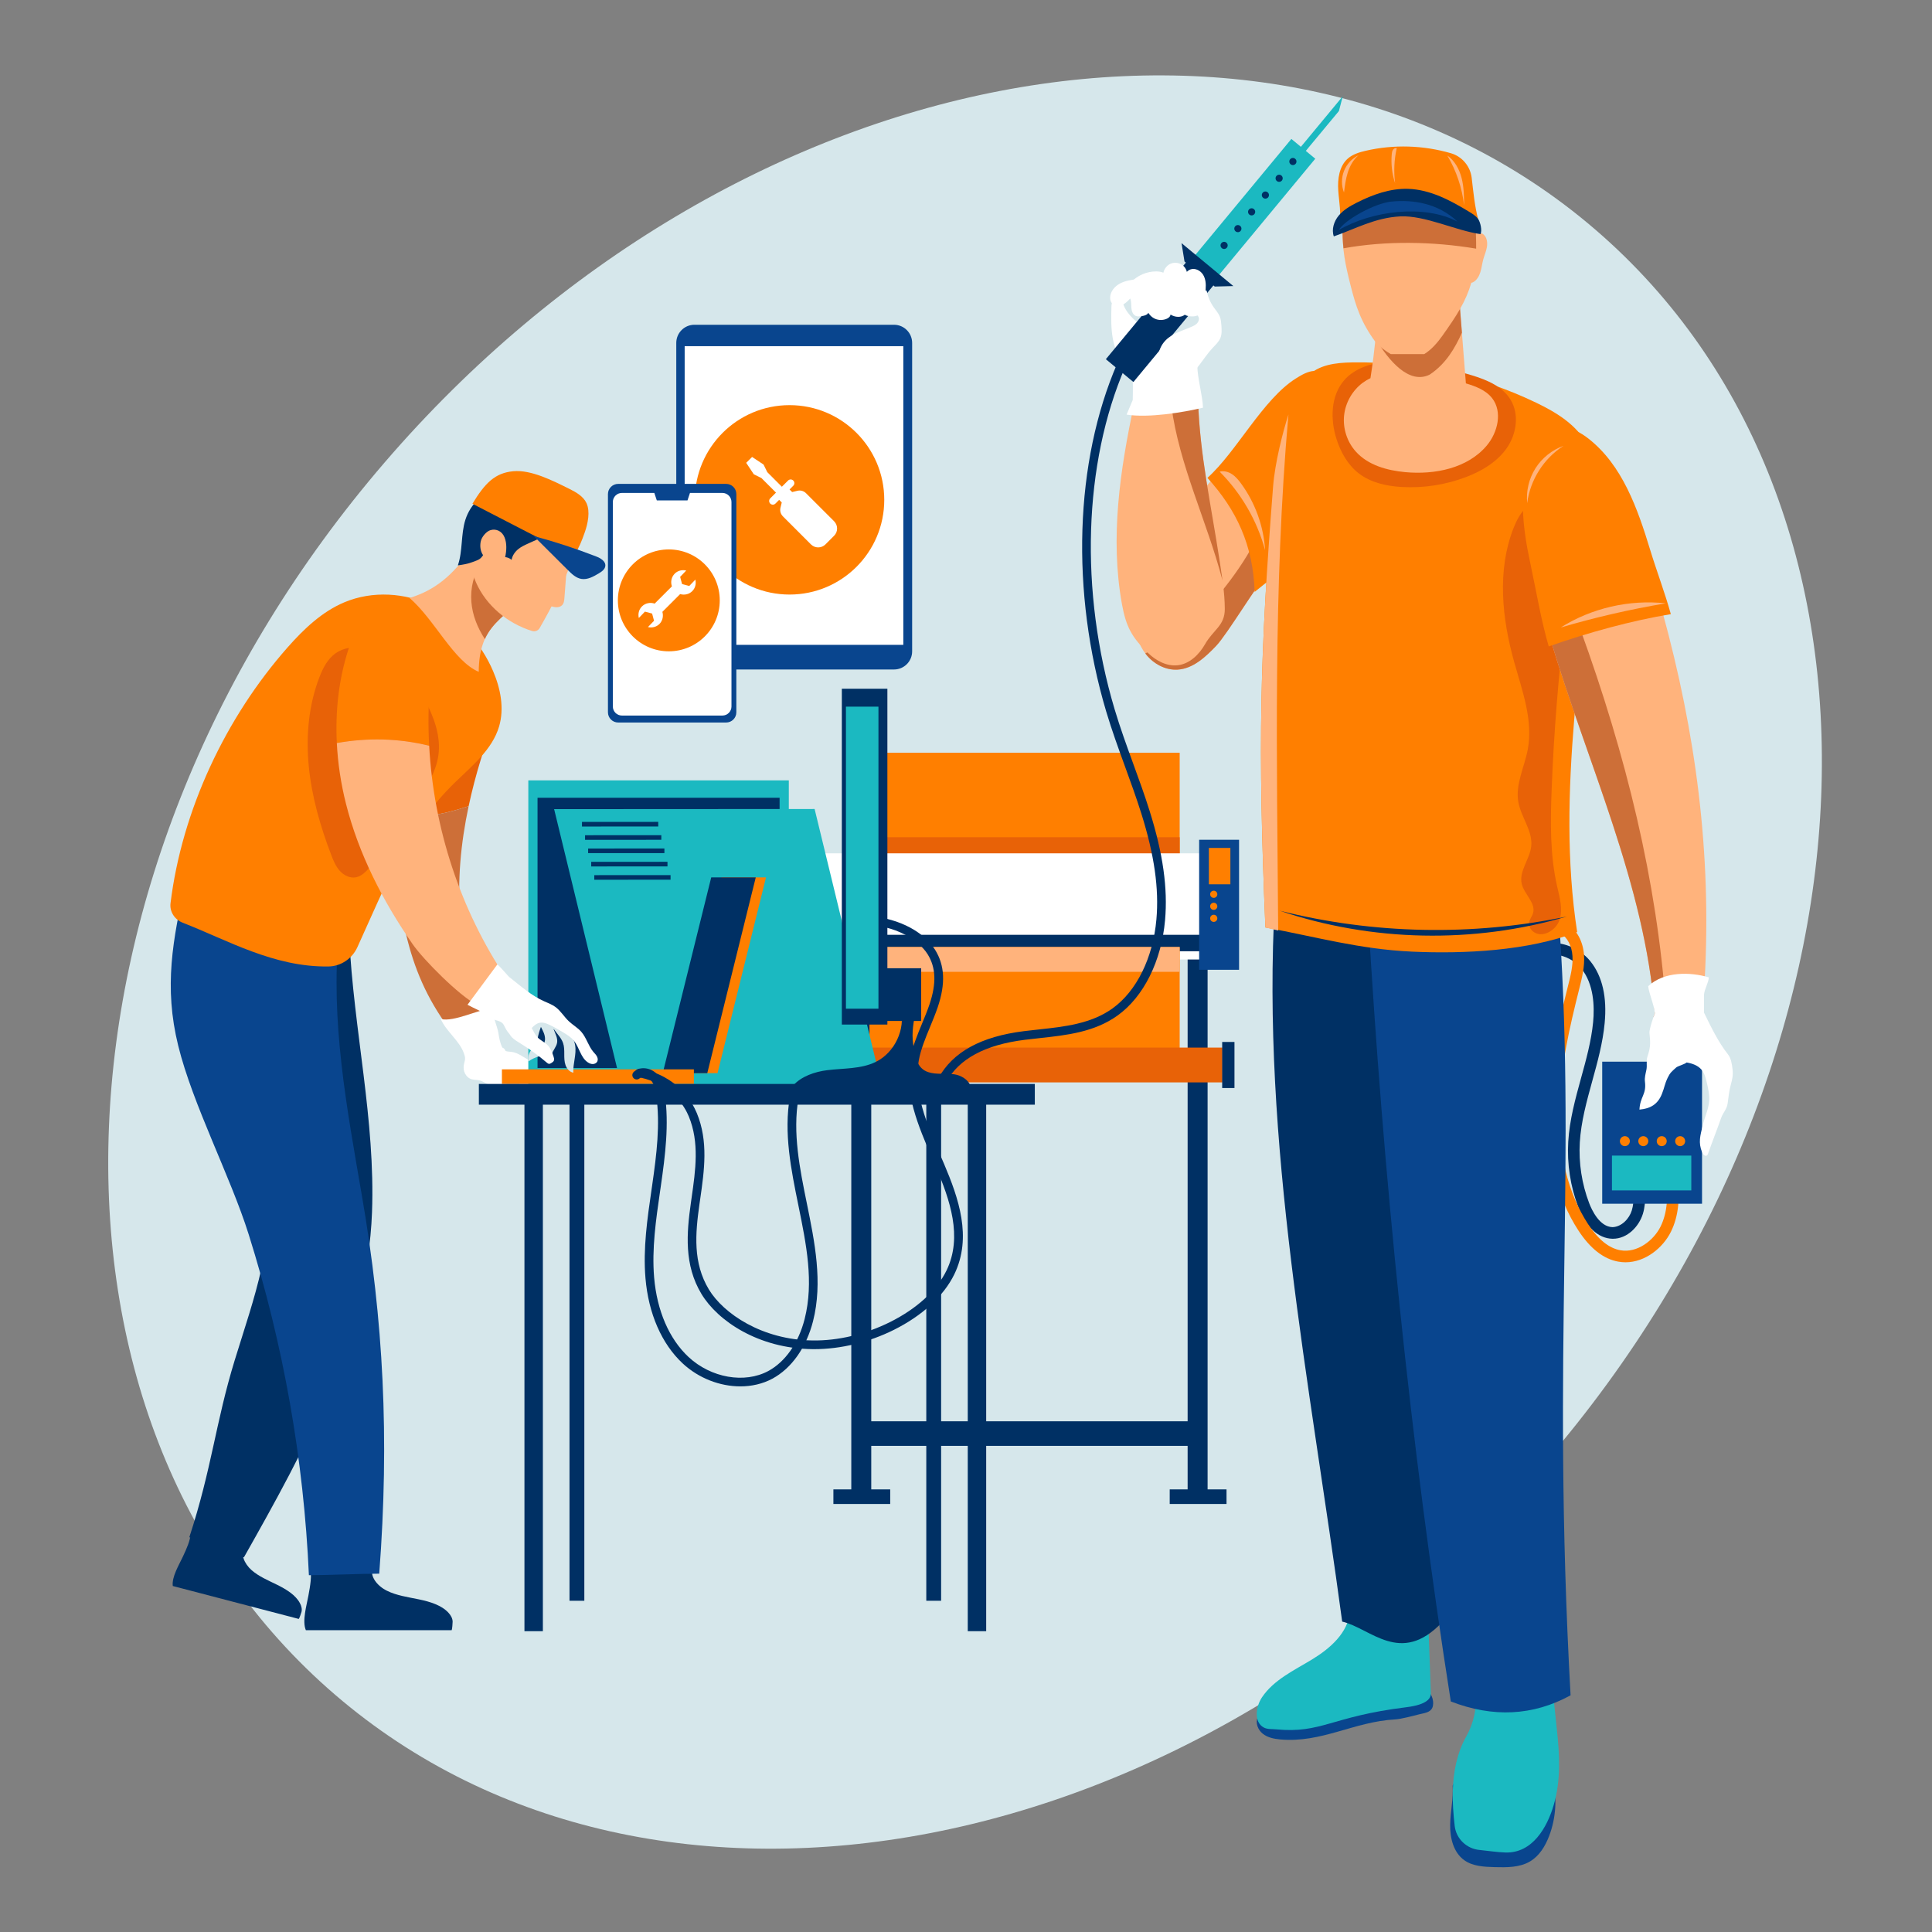 <?xml version="1.0" encoding="UTF-8" standalone="no"?><!DOCTYPE svg PUBLIC "-//W3C//DTD SVG 1.1//EN" "http://www.w3.org/Graphics/SVG/1.1/DTD/svg11.dtd"><svg width="100%" height="100%" viewBox="0 0 123 123" version="1.1" xmlns="http://www.w3.org/2000/svg" xmlns:xlink="http://www.w3.org/1999/xlink" xml:space="preserve" xmlns:serif="http://www.serif.com/" style="fill-rule:evenodd;clip-rule:evenodd;stroke-linejoin:round;stroke-miterlimit:2;"><rect x="0" y="0" width="123" height="123" fill="#808080" stroke="none"/><g><path d="M98.401,93.044c-22.157,25.756 -56.667,32.4 -77.08,14.84c-20.413,-17.561 -18.999,-52.676 3.158,-78.432c22.157,-25.756 56.667,-32.4 77.08,-14.84c20.413,17.561 18.999,52.676 -3.158,78.432" style="fill:#d6e7eb;fill-rule:nonzero;"/><rect x="55.078" y="90.486" width="21.184" height="1.564" style="fill:#003064;"/><rect x="54.197" y="59.476" width="1.271" height="35.736" style="fill:#003064;"/><rect x="53.058" y="94.821" width="3.617" height="0.929" style="fill:#003064;"/><rect x="75.61" y="59.476" width="1.271" height="35.736" style="fill:#003064;"/><rect x="74.469" y="94.821" width="3.617" height="0.929" style="fill:#003064;"/><rect x="55.354" y="47.923" width="19.75" height="8.734" style="fill:#ff7f00;"/><rect x="55.354" y="53.3" width="19.75" height="3.357" style="fill:#e86207;"/><rect x="51.02" y="54.327" width="25.421" height="6.759" style="fill:#fff;"/><rect x="51.02" y="59.514" width="25.421" height="1.048" style="fill:#003064;"/><rect x="55.354" y="60.29" width="19.75" height="6.535" style="fill:#ff7f00;"/><rect x="55.354" y="60.291" width="19.75" height="1.58" style="fill:#ffb37c;"/><rect x="48.902" y="53.463" width="2.542" height="8.278" style="fill:#09458e;"/><rect x="76.343" y="53.463" width="2.542" height="8.278" style="fill:#09458e;"/><rect x="76.963" y="53.984" width="1.369" height="2.314" style="fill:#ff7f00;"/><path d="M77.5,56.934c0,0.126 -0.102,0.228 -0.228,0.228c-0.126,-0 -0.228,-0.102 -0.228,-0.228c0,-0.127 0.102,-0.228 0.228,-0.228c0.126,-0 0.228,0.101 0.228,0.228" style="fill:#ff7f00;fill-rule:nonzero;"/><path d="M77.5,57.7c0,0.126 -0.102,0.228 -0.228,0.228c-0.126,-0 -0.228,-0.102 -0.228,-0.228c0,-0.127 0.102,-0.228 0.228,-0.228c0.126,-0 0.228,0.101 0.228,0.228" style="fill:#ff7f00;fill-rule:nonzero;"/><path d="M77.5,58.465c0,0.127 -0.102,0.228 -0.228,0.228c-0.126,0 -0.228,-0.101 -0.228,-0.228c0,-0.126 0.102,-0.228 0.228,-0.228c0.126,0 0.228,0.102 0.228,0.228" style="fill:#ff7f00;fill-rule:nonzero;"/><rect x="54.296" y="66.694" width="23.531" height="2.216" style="fill:#e86207;"/><rect x="77.81" y="66.336" width="0.782" height="2.933" style="fill:#003064;"/><path d="M11.001,100.973c-0.079,-0.567 0.399,-1.35 0.637,-1.86c0.274,-0.585 0.441,-0.963 0.524,-1.522c0.943,0.216 2.472,0.664 3.415,0.881c-0.297,0.45 -0.026,1.078 0.438,1.488c0.463,0.41 1.079,0.662 1.655,0.948c0.575,0.287 1.155,0.646 1.424,1.155c0.095,0.178 0.146,0.376 0.101,0.556c-0.018,0.069 -0.126,0.394 -0.174,0.45l-8.02,-2.096Z" style="fill:#003064;fill-rule:nonzero;"/><path d="M13.503,56.886c-0.417,-0.063 -0.834,-0.127 -1.251,-0.19c-0.658,3.087 0.267,6.287 1.459,9.208c1.192,2.923 2.673,5.774 3.202,8.886c0.698,4.106 -0.75,7.829 -1.971,11.811c-1.221,3.981 -1.445,6.841 -2.89,11.273c0.998,-0.018 2.482,1.285 3.481,1.266c3.877,-6.864 7.855,-14.071 8.15,-21.95c0.221,-5.889 -1.171,-11.639 -1.452,-17.526c-2.836,-0.657 -6.079,-1.567 -8.728,-2.778" style="fill:#003064;fill-rule:nonzero;"/><path d="M19.471,103.784c-0.246,-0.592 0.051,-1.576 0.163,-2.196c0.131,-0.712 0.206,-1.169 0.137,-1.798c1.083,-0.033 2.867,0.019 3.951,-0.013c-0.196,0.572 0.277,1.176 0.895,1.489c0.618,0.313 1.357,0.412 2.062,0.559c0.705,0.147 1.434,0.372 1.87,0.847c0.154,0.167 0.266,0.365 0.267,0.573c0,0.081 -0.024,0.464 -0.06,0.539l-9.285,-0Z" style="fill:#003064;fill-rule:nonzero;"/><path d="M21.579,59.338c-2.982,-0.772 -6.984,-1.831 -9.742,-3.266c-0.85,3.762 -1.413,6.756 -0.491,10.502c0.924,3.751 3.322,8.316 4.482,12c2.215,7.029 3.509,14.347 3.838,21.71c1.238,-0 3.24,-0.097 4.478,-0.097c0.662,-8.681 0.262,-16.135 -1.098,-24.032c-0.971,-5.639 -2.018,-11.156 -1.467,-16.817" style="fill:#09458e;fill-rule:nonzero;"/><path d="M29.836,51.323c0.426,-2.002 1.046,-3.971 1.772,-5.821c-0.938,-1.183 -2.761,-1.421 -4.12,-0.763c-1.358,0.659 -2.259,2.047 -2.63,3.51c-0.314,1.237 -0.284,2.529 -0.14,3.803c1.674,0.107 3.328,-0.132 5.118,-0.729" style="fill:#e86207;fill-rule:nonzero;"/><path d="M29.836,51.323c-1.79,0.597 -3.444,0.836 -5.118,0.729c0.026,0.231 0.049,0.464 0.082,0.695c0.711,4.977 0.828,8.787 3.847,12.807c0.959,-0.592 1.809,0.005 2.77,-0.586c-2.491,-3.987 -2.589,-8.909 -1.581,-13.645" style="fill:#cd6f38;fill-rule:nonzero;"/><path d="M33.067,69.26c0.031,0.04 0.081,0.065 0.127,0.081c0.248,0.081 0.448,-0.067 0.577,-0.23c0.13,-0.163 0.247,-0.359 0.47,-0.401c0.046,-0.009 0.098,-0.012 0.126,-0.043c0.033,-0.037 0.025,-0.099 0.014,-0.155c-0.059,-0.296 -0.155,-0.594 -0.282,-0.886c-0.47,-0.044 -0.911,-0.513 -1.389,-0.631c-0.126,-0.031 -0.25,-0.036 -0.375,-0.05c-0.298,-0.033 -0.061,-0.119 -0.356,-0.254c-0.152,-0.305 -0.202,-0.622 -0.25,-0.932c-0.051,-0.327 -0.392,-1.235 -0.443,-1.563c-0.787,0.055 -2.391,0.89 -3.226,0.678c0.343,0.791 1.198,1.386 1.473,2.184c0.034,0.098 0.067,0.199 0.074,0.295c0.007,0.121 -0.029,0.228 -0.055,0.338c-0.039,0.162 -0.056,0.339 -0.002,0.521c0.054,0.182 0.193,0.371 0.376,0.46c0.194,0.093 0.392,0.06 0.591,0.108c0.239,0.058 0.462,0.227 0.697,0.325c0.283,0.119 0.584,0.132 0.815,0.034c0.24,-0.101 0.395,-0.309 0.599,-0.458c0.202,-0.15 0.503,-0.237 0.788,-0.082c-0.198,0.085 -0.338,0.258 -0.381,0.473c-0.013,0.059 -0.015,0.129 0.032,0.188" style="fill:#fff;fill-rule:nonzero;"/><path d="M31.773,46.256c0.343,-1.157 0.096,-2.417 -0.379,-3.526c-0.759,-1.774 -2.121,-3.306 -3.854,-4.156c-1.732,-0.849 -3.831,-0.978 -5.61,-0.232c-1.432,0.6 -2.588,1.706 -3.616,2.869c-3.939,4.46 -6.729,10.364 -7.458,16.294c-0.066,0.54 0.266,1.041 0.773,1.238c2.854,1.11 5.807,2.841 9.287,2.787c0.792,-0.012 1.507,-0.503 1.835,-1.223c1.754,-3.845 3.135,-7.497 6.214,-10.492c1.097,-1.067 2.372,-2.093 2.808,-3.559" style="fill:#ff7f00;fill-rule:nonzero;"/><path d="M33.022,38.236c-1.139,1.322 -2.521,1.694 -2.544,4.536c-1.615,-0.69 -2.78,-3.293 -4.405,-4.704c1.56,-0.468 2.774,-1.413 3.948,-3.172c0.802,0.889 2.043,2.621 3.001,3.34" style="fill:#ffb37c;fill-rule:nonzero;"/><path d="M33.022,38.236c-0.72,-0.541 -1.599,-1.652 -2.332,-2.548c-1.111,1.786 -0.765,3.549 0.179,4.999c0.496,-1.092 1.38,-1.554 2.153,-2.451" style="fill:#cd6f38;fill-rule:nonzero;"/><path d="M21.084,54.42c0.138,0.362 0.286,0.729 0.544,1.017c0.258,0.289 0.648,0.488 1.029,0.417c0.367,-0.068 0.644,-0.363 0.886,-0.647c1.119,-1.319 2.071,-2.769 3.021,-4.216c0.589,-0.897 1.193,-1.834 1.345,-2.897c0.171,-1.214 -0.273,-2.432 -0.853,-3.513c-0.836,-1.56 -2.134,-3.06 -3.882,-3.334c-0.615,-0.097 -1.281,-0.022 -1.793,0.332c-0.516,0.356 -0.818,0.945 -1.044,1.531c-0.697,1.803 -0.867,3.782 -0.676,5.706c0.191,1.923 0.734,3.798 1.423,5.604" style="fill:#e86207;fill-rule:nonzero;"/><path d="M27.369,43.636c0.083,-1.044 0.221,-2.111 -0.042,-3.124c-0.263,-1.013 -1.046,-1.978 -2.088,-2.082c-0.758,-0.076 -1.507,0.32 -2.014,0.889c-0.507,0.568 -0.807,1.291 -1.041,2.015c-0.622,1.922 -0.842,3.951 -0.74,5.971c1.924,-0.341 3.898,-0.318 5.879,0.173c-0.069,-1.28 -0.057,-2.564 0.046,-3.842" style="fill:#ff7f00;fill-rule:nonzero;"/><path d="M27.323,47.478c-1.981,-0.491 -3.955,-0.514 -5.879,-0.173c0.065,1.299 0.262,2.593 0.579,3.852c0.81,3.218 2.354,6.217 4.242,8.945c0.696,1.007 2.984,3.301 4.076,3.855c1.093,0.554 1.067,-0.763 1.894,-1.666c-2.931,-4.375 -4.631,-9.557 -4.912,-14.813" style="fill:#ffb37c;fill-rule:nonzero;"/><path d="M36.362,33.167c-0.267,-0.62 -0.805,-1.124 -1.44,-1.441c-0.635,-0.318 -1.361,-0.459 -2.082,-0.481c-0.458,-0.014 -0.935,0.025 -1.331,0.238c-0.356,0.192 -0.719,0.37 -0.928,0.698c-0.908,1.426 -0.946,3.384 -0.269,4.916c0.636,1.436 1.978,2.587 3.568,3.077c0.184,0.057 0.384,-0.026 0.48,-0.193c0.768,-1.342 1.586,-2.901 2.042,-4.325c0.285,-0.891 0.332,-1.625 -0.04,-2.489" style="fill:#ffb37c;fill-rule:nonzero;"/><path d="M30.438,31.813c-0.366,0.328 -0.65,0.776 -0.81,1.279c-0.294,0.928 -0.162,1.984 -0.478,2.903c0.32,-0.047 0.641,-0.095 0.946,-0.216c0.305,-0.121 0.469,-0.135 0.659,-0.435c-0.168,-0.245 -0.21,-0.556 -0.152,-0.862c0.058,-0.305 0.37,-0.662 0.633,-0.734c0.362,-0.1 0.724,0.07 0.883,0.458c0.159,0.388 0.134,0.847 0.041,1.263c0.147,0.012 0.291,0.072 0.41,0.172c0.049,-0.276 0.216,-0.509 0.414,-0.673c0.198,-0.163 0.427,-0.267 0.654,-0.37c0.344,-0.155 0.688,-0.31 1.031,-0.465c-1.217,-0.689 -2.211,-1.852 -3.472,-2.424c-0.137,-0.062 -0.285,-0.118 -0.43,-0.089c-0.123,0.023 -0.231,0.105 -0.329,0.193" style="fill:#003064;fill-rule:nonzero;"/><path d="M36.25,31.125c0.438,0.216 0.892,0.48 1.09,0.909c0.246,0.536 0.084,1.301 -0.11,1.855c-0.213,0.603 -0.341,0.916 -0.689,1.519c-1.995,-1.023 -4.47,-2.315 -6.464,-3.337c0.808,-1.33 1.443,-1.961 2.596,-2.07c1.152,-0.109 2.55,0.617 3.577,1.124" style="fill:#ff7f00;fill-rule:nonzero;"/><rect x="33.635" y="49.682" width="16.584" height="19.424" style="fill:#1bb9c1;"/><rect x="34.222" y="50.79" width="15.411" height="17.208" style="fill:#003064;"/><path d="M56.138,69.101l-16.584,0.008l-4.276,-17.596l16.584,-0.009l4.276,17.597Z" style="fill:#1bb9c1;fill-rule:nonzero;"/><path d="M37.051,52.327l4.856,-0.003l-0,0.293l-4.856,0.003l-0,-0.293Z" style="fill:#003064;"/><path d="M37.247,53.174l4.856,-0.003l-0,0.294l-4.856,0.003l-0,-0.294Z" style="fill:#003064;"/><path d="M37.443,54.021l4.856,-0.003l-0,0.294l-4.856,0.003l-0,-0.294Z" style="fill:#003064;"/><path d="M37.639,54.869l4.856,-0.003l-0,0.293l-4.856,0.003l-0,-0.293Z" style="fill:#003064;"/><path d="M37.835,55.716l4.856,-0.003l-0,0.293l-4.856,0.003l-0,-0.293Z" style="fill:#003064;"/><path d="M45.68,68.324l-2.836,0l3.088,-12.466l2.835,0l-3.087,12.466Z" style="fill:#ff7f00;fill-rule:nonzero;"/><path d="M45.028,68.324l-2.836,0l3.088,-12.466l2.835,0l-3.087,12.466Z" style="fill:#003064;fill-rule:nonzero;"/><rect x="31.954" y="68.08" width="12.222" height="0.929" style="fill:#ff7f00;"/><rect x="30.487" y="69.009" width="35.394" height="1.32" style="fill:#003064;"/><rect x="33.389" y="70.019" width="1.173" height="33.83" style="fill:#003064;"/><rect x="61.612" y="70.019" width="1.173" height="33.83" style="fill:#003064;"/><rect x="36.257" y="70.019" width="0.944" height="31.893" style="fill:#003064;"/><rect x="58.972" y="70.019" width="0.944" height="31.893" style="fill:#003064;"/><path d="M51.837,85.894c-0.04,-0 -0.08,-0 -0.121,-0.001c-3.437,-0.043 -6.023,-1.797 -7.059,-3.516c-1.115,-1.849 -0.944,-3.877 -0.672,-5.797l0.049,-0.347c0.247,-1.722 0.502,-3.502 -0.181,-5.154c-0.255,-0.615 -1.073,-2.088 -3.183,-2.493c-0.149,-0.028 -0.248,-0.173 -0.219,-0.323c0.028,-0.15 0.174,-0.25 0.324,-0.22c2.374,0.455 3.3,2.127 3.589,2.824c0.741,1.793 0.475,3.649 0.218,5.445l-0.05,0.345c-0.268,1.897 -0.423,3.739 0.598,5.435c0.927,1.536 3.386,3.208 6.593,3.248c1.63,0.028 3.386,-0.395 4.94,-1.17c1.704,-0.85 2.981,-2.018 3.598,-3.287c1.044,-2.153 0.203,-4.516 -0.666,-6.563l-0.249,-0.58c-0.886,-2.059 -1.804,-4.189 -1.393,-6.356c0.145,-0.759 0.451,-1.498 0.747,-2.214c0.168,-0.407 0.337,-0.814 0.476,-1.225c0.45,-1.334 0.411,-2.35 -0.122,-3.199c-0.566,-0.899 -2.062,-1.86 -4.017,-1.86c-0.013,-0 -0.025,0.001 -0.04,-0c-0.152,-0 -0.275,-0.123 -0.277,-0.275c-0.001,-0.166 0.149,-0.278 0.314,-0.279c1.859,0 3.701,0.868 4.488,2.12c0.629,1 0.686,2.166 0.179,3.67c-0.144,0.422 -0.317,0.841 -0.49,1.26c-0.285,0.69 -0.58,1.403 -0.713,2.106c-0.38,2 0.502,4.05 1.357,6.034l0.25,0.582c0.916,2.158 1.799,4.658 0.653,7.021c-0.669,1.378 -2.035,2.635 -3.849,3.54c-1.592,0.794 -3.388,1.229 -5.072,1.229" style="fill:#003064;fill-rule:nonzero;"/><path d="M47.134,88.263c-1.293,-0 -2.65,-0.511 -3.675,-1.465c-1.334,-1.244 -2.174,-3.168 -2.365,-5.42c-0.159,-1.883 0.115,-3.777 0.382,-5.611l0.039,-0.27c0.296,-2.05 0.521,-3.897 0.268,-5.742c-0.05,-0.368 -0.128,-0.744 -0.352,-0.989c-0.11,-0.119 -0.284,-0.199 -0.444,-0.205c-0.073,0 -0.181,0.011 -0.261,0.087c-0.111,0.105 -0.286,0.101 -0.391,-0.01c-0.105,-0.11 -0.102,-0.285 0.009,-0.391c0.171,-0.164 0.411,-0.252 0.662,-0.239c0.31,0.01 0.622,0.154 0.832,0.384c0.328,0.358 0.431,0.83 0.494,1.289c0.262,1.916 0.033,3.804 -0.27,5.896l-0.039,0.271c-0.262,1.801 -0.532,3.664 -0.378,5.483c0.18,2.115 0.957,3.912 2.191,5.062c1.43,1.331 3.564,1.706 5.075,0.893c1.086,-0.585 1.93,-1.793 2.316,-3.313c0.596,-2.352 0.112,-4.728 -0.4,-7.242c-0.463,-2.267 -0.941,-4.613 -0.536,-6.914c0.027,-0.15 0.172,-0.249 0.32,-0.225c0.151,0.027 0.252,0.171 0.225,0.32c-0.386,2.199 0.081,4.491 0.533,6.709c0.502,2.464 1.022,5.014 0.394,7.487c-0.424,1.671 -1.368,3.007 -2.59,3.665c-0.614,0.33 -1.317,0.49 -2.039,0.49" style="fill:#003064;fill-rule:nonzero;"/><path d="M56.916,42.623l-12.706,-0c-0.638,-0 -1.155,-0.517 -1.155,-1.155l0,-19.636c0,-0.638 0.517,-1.156 1.155,-1.156l12.706,0c0.638,0 1.155,0.518 1.155,1.156l0,19.636c0,0.638 -0.517,1.155 -1.155,1.155" style="fill:#09458e;fill-rule:nonzero;"/><rect x="43.589" y="22.039" width="13.92" height="19.015" style="fill:#fff;"/><path d="M56.296,31.822c0,3.33 -2.699,6.03 -6.029,6.03c-3.33,-0 -6.029,-2.7 -6.029,-6.03c-0,-3.329 2.699,-6.029 6.029,-6.029c3.33,0 6.029,2.7 6.029,6.029" style="fill:#ff7f00;fill-rule:nonzero;"/><path d="M50.764,31.246l-0.331,0.081l-0.166,-0.165l0.236,-0.237c0.092,-0.092 0.092,-0.24 0,-0.331c-0.091,-0.092 -0.24,-0.092 -0.331,-0l-0.395,0.394l-0.927,-0.927l-0.239,-0.485l-0.73,-0.485l-0.375,0.375l0.485,0.73l0.485,0.24l0.927,0.926l-0.367,0.367c-0.091,0.092 -0.091,0.24 0,0.331c0.092,0.093 0.24,0.093 0.332,0l0.236,-0.236l0.166,0.166l-0.081,0.332c-0.049,0.198 0.009,0.407 0.154,0.551l1.787,1.787c0.254,0.254 0.666,0.254 0.921,0l0.552,-0.552c0.254,-0.254 0.254,-0.666 0,-0.921l-1.788,-1.787c-0.143,-0.145 -0.353,-0.203 -0.551,-0.154" style="fill:#fff;fill-rule:nonzero;"/><path d="M46.228,45.999l-6.871,0c-0.36,0 -0.652,-0.291 -0.652,-0.651l0,-13.891c0,-0.36 0.292,-0.651 0.652,-0.651l6.871,-0c0.36,-0 0.651,0.291 0.651,0.651l0,13.891c0,0.36 -0.291,0.651 -0.651,0.651" style="fill:#09458e;fill-rule:nonzero;"/><path d="M45.991,31.383l-2.064,0l-0.158,0.474l-1.954,-0l-0.158,-0.474l-2.064,0c-0.318,0 -0.577,0.258 -0.577,0.578l-0,13.017c-0,0.319 0.259,0.577 0.577,0.577l6.398,0c0.319,0 0.578,-0.258 0.578,-0.577l-0,-13.017c-0,-0.32 -0.259,-0.578 -0.578,-0.578" style="fill:#fff;fill-rule:nonzero;"/><path d="M45.823,38.222c-0,1.792 -1.452,3.244 -3.244,3.244c-1.791,-0 -3.243,-1.452 -3.243,-3.244c-0,-1.791 1.452,-3.243 3.243,-3.243c1.792,0 3.244,1.452 3.244,3.243" style="fill:#ff7f00;fill-rule:nonzero;"/><path d="M42.17,38.953l1.131,-1.13c0.266,0.076 0.562,0.021 0.772,-0.189c0.199,-0.199 0.256,-0.477 0.197,-0.733l-0.389,0.405l-0.458,-0.123l-0.122,-0.458l0.388,-0.403c-0.256,-0.058 -0.532,-0.001 -0.731,0.197c-0.22,0.22 -0.275,0.537 -0.181,0.812l-1.099,1.098c-0.276,-0.094 -0.591,-0.038 -0.811,0.182c-0.199,0.199 -0.256,0.476 -0.197,0.733l0.389,-0.405l0.457,0.123l0.123,0.458l-0.388,0.403c0.255,0.058 0.531,0.001 0.731,-0.197c0.209,-0.21 0.264,-0.506 0.188,-0.773" style="fill:#fff;fill-rule:nonzero;"/><path d="M38.537,36.034c0.032,-0.305 -0.306,-0.501 -0.592,-0.611c-1.299,-0.503 -2.624,-0.936 -3.969,-1.298c0.727,0.725 1.456,1.45 2.184,2.175c0.243,0.243 0.51,0.498 0.849,0.556c0.39,0.066 0.769,-0.146 1.109,-0.349c0.187,-0.112 0.396,-0.256 0.419,-0.473" style="fill:#09458e;fill-rule:nonzero;"/><path d="M36.066,36.347c-0.043,0.57 -0.087,1.14 -0.131,1.71c-0.012,0.17 -0.032,0.355 -0.152,0.476c-0.092,0.092 -0.228,0.129 -0.358,0.127c-0.13,-0.002 -0.257,-0.04 -0.382,-0.077c-0.114,-0.034 -0.246,-0.083 -0.281,-0.197c-0.029,-0.095 0.022,-0.196 0.072,-0.282c0.313,-0.542 0.627,-1.085 0.94,-1.627l0.292,-0.13Z" style="fill:#ffb37c;fill-rule:nonzero;"/><path d="M33.024,65.732c0.098,-0.003 0.197,0.022 0.293,0.004c0.198,-0.039 0.317,-0.244 0.374,-0.437c0.05,-0.171 0.078,-0.355 0.17,-0.504c-0.027,-0.038 -0.053,-0.077 -0.076,-0.118c-0.131,-0.241 -0.156,-0.566 0.022,-0.775c0.604,0.295 1.313,0.407 1.806,0.863c0.241,0.222 0.41,0.51 0.574,0.793c0.183,0.313 0.369,0.634 0.429,0.991c0.097,0.577 -0.145,1.16 -0.116,1.744c-0.235,-0.046 -0.414,-0.253 -0.495,-0.478c-0.08,-0.226 -0.081,-0.472 -0.081,-0.712c0.001,-0.239 -0,-0.485 -0.081,-0.711c-0.116,-0.326 -0.388,-0.58 -0.578,-0.867c-0.007,-0.002 -0.013,-0.003 -0.02,-0.005c0.105,0.292 0.275,0.572 0.221,0.872c-0.051,0.273 -0.281,0.486 -0.335,0.759c-0.526,-0.029 -1.061,0.123 -1.492,0.425c-0.05,-0.27 0.032,-0.559 0.213,-0.764c0.182,-0.204 0.46,-0.319 0.733,-0.302c0.161,-0.206 0.131,-0.505 0.036,-0.749c-0.052,-0.131 -0.12,-0.256 -0.182,-0.382c-0.09,0.23 -0.16,0.467 -0.205,0.709c-0.248,-0.028 -0.446,0.222 -0.693,0.255c-0.062,0.008 -0.124,0.002 -0.186,-0.004c-0.28,-0.026 -0.559,-0.052 -0.839,-0.079c-0.003,-0.271 0.238,-0.521 0.508,-0.528" style="fill:#d6e7eb;fill-rule:nonzero;"/><path d="M37.992,67.235c-0.059,-0.1 -0.144,-0.181 -0.219,-0.27c-0.318,-0.379 -0.437,-0.897 -0.761,-1.271c-0.229,-0.264 -0.544,-0.437 -0.798,-0.677c-0.298,-0.281 -0.51,-0.651 -0.837,-0.897c-0.214,-0.159 -0.466,-0.258 -0.711,-0.364c-0.819,-0.355 -1.512,-0.978 -2.215,-1.53c-0.015,0.027 -0.635,-0.729 -0.789,-0.823l-1.898,2.565c0.191,0.113 1.323,0.637 1.309,0.662c0.211,0.422 0.799,0.219 1.01,0.642c0.099,0.198 0.201,0.4 0.355,0.56l0,0.001c0.042,0.075 0.095,0.145 0.154,0.207c0.151,0.155 0.34,0.265 0.524,0.378c0.596,0.367 1.165,0.779 1.696,1.234c0.04,0.034 0.084,0.071 0.136,0.076c0.056,0.006 0.107,-0.023 0.154,-0.053c0.067,-0.04 0.137,-0.088 0.164,-0.161c0.03,-0.079 0.002,-0.166 -0.024,-0.246c-0.086,-0.255 -0.176,-0.519 -0.362,-0.714c-0.191,-0.203 -0.467,-0.311 -0.659,-0.513c-0.161,-0.168 -0.253,-0.387 -0.368,-0.591c0.147,-0.161 0.314,-0.302 0.523,-0.339c0.216,-0.036 0.432,0.049 0.628,0.144c0.269,0.129 0.527,0.28 0.784,0.431c0.272,0.16 0.55,0.326 0.749,0.571c0.348,0.428 0.428,1.072 0.888,1.378c0.097,0.065 0.21,0.112 0.326,0.107c0.117,-0.005 0.235,-0.069 0.282,-0.175c0.047,-0.106 0.018,-0.233 -0.041,-0.332" style="fill:#fff;fill-rule:nonzero;"/><rect x="56.043" y="61.643" width="2.604" height="3.357" style="fill:#003064;"/><rect x="53.595" y="43.848" width="2.9" height="21.38" style="fill:#003064;"/><rect x="53.856" y="44.989" width="2.07" height="19.229" style="fill:#1bb9c1;"/><path d="M61.776,69.106c-0.141,-0.369 -0.586,-0.645 -1.008,-0.708c-0.555,-0.084 -1.14,0.034 -1.674,-0.142c-0.732,-0.24 -0.83,-0.995 -0.953,-1.755c-0.122,-0.76 0.035,-1.534 0.19,-2.288c-0.206,0.002 -0.78,0.003 -0.987,0.004c0.318,1.312 -0.382,2.801 -1.596,3.392c-0.939,0.458 -2.037,0.394 -3.075,0.523c-0.801,0.099 -1.66,0.394 -2.173,0.974l11.276,0Z" style="fill:#003064;fill-rule:nonzero;"/><path d="M102.686,78.865c-0.014,-0 -0.028,-0.001 -0.042,-0.001c-0.895,-0.022 -1.682,-0.753 -2.16,-2.005c-0.504,-1.319 -0.726,-2.761 -0.642,-4.171c0.082,-1.393 0.456,-2.747 0.816,-4.056c0.321,-1.161 0.653,-2.363 0.768,-3.562c0.095,-1.005 0.045,-2.409 -0.741,-3.397c-0.382,-0.482 -1.006,-0.824 -1.625,-0.893c-0.343,-0.039 -0.837,-0.012 -1.258,0.326l-0.462,-0.576c0.482,-0.387 1.123,-0.559 1.801,-0.484c0.821,0.092 1.613,0.529 2.122,1.168c0.753,0.947 1.055,2.268 0.897,3.926c-0.12,1.263 -0.461,2.496 -0.79,3.687c-0.351,1.273 -0.714,2.589 -0.792,3.904c-0.077,1.307 0.129,2.643 0.595,3.865c0.174,0.453 0.665,1.51 1.489,1.53c0.577,-0.019 1.063,-0.536 1.225,-1.062c0.193,-0.627 0.1,-1.317 -0.021,-2.028l0.727,-0.123c0.131,0.77 0.24,1.587 0,2.367c-0.245,0.794 -0.975,1.585 -1.907,1.585" style="fill:#003064;fill-rule:nonzero;"/><path d="M103.486,80.363c-0.149,0 -0.299,-0.013 -0.451,-0.04c-0.939,-0.163 -1.797,-0.834 -2.55,-1.989c-1.345,-2.063 -2.022,-4.739 -1.957,-7.741c0.058,-2.676 0.675,-5.341 1.303,-7.843c0.16,-0.632 0.321,-1.275 0.279,-1.89c-0.043,-0.641 -0.322,-1.176 -0.747,-1.433c-0.41,-0.249 -1.011,-0.245 -1.529,0.008c-0.457,0.223 -0.871,0.618 -1.266,1.207l-0.612,-0.411c0.469,-0.7 0.977,-1.178 1.553,-1.46c0.749,-0.366 1.605,-0.357 2.236,0.025c0.631,0.381 1.042,1.135 1.101,2.015c0.05,0.731 -0.126,1.432 -0.296,2.109c-0.621,2.47 -1.229,5.089 -1.284,7.689c-0.062,2.852 0.574,5.384 1.837,7.321c0.638,0.978 1.33,1.539 2.06,1.667c1.074,0.191 2.117,-0.63 2.55,-1.497c0.434,-0.872 0.53,-1.964 0.295,-3.34l0.727,-0.124c0.263,1.536 0.144,2.777 -0.362,3.793c-0.506,1.015 -1.623,1.934 -2.887,1.934" style="fill:#ff7f00;fill-rule:nonzero;"/><rect x="102.004" y="67.591" width="6.355" height="9.044" style="fill:#09458e;"/><rect x="102.624" y="73.571" width="5.052" height="2.216" style="fill:#1bb9c1;"/><path d="M103.764,72.651c0,0.175 -0.142,0.318 -0.318,0.318c-0.175,-0 -0.317,-0.143 -0.317,-0.318c0,-0.176 0.142,-0.318 0.317,-0.318c0.176,-0 0.318,0.142 0.318,0.318" style="fill:#ff7f00;fill-rule:nonzero;"/><path d="M104.938,72.651c-0,0.175 -0.143,0.318 -0.318,0.318c-0.175,-0 -0.318,-0.143 -0.318,-0.318c0,-0.176 0.143,-0.318 0.318,-0.318c0.175,-0 0.318,0.142 0.318,0.318" style="fill:#ff7f00;fill-rule:nonzero;"/><path d="M106.111,72.651c-0,0.175 -0.142,0.318 -0.318,0.318c-0.176,-0 -0.317,-0.143 -0.317,-0.318c-0,-0.176 0.141,-0.318 0.317,-0.318c0.176,-0 0.318,0.142 0.318,0.318" style="fill:#ff7f00;fill-rule:nonzero;"/><path d="M107.284,72.651c0,0.175 -0.142,0.318 -0.318,0.318c-0.175,-0 -0.317,-0.143 -0.317,-0.318c-0,-0.176 0.142,-0.318 0.317,-0.318c0.176,-0 0.318,0.142 0.318,0.318" style="fill:#ff7f00;fill-rule:nonzero;"/><path d="M75.838,32.041c-3.026,3.278 -3.804,4.986 -3.637,7.466c0.051,0.772 0.279,1.549 0.76,2.154c0.482,0.606 1.239,1.017 2.01,0.971c0.984,-0.06 1.774,-0.8 2.454,-1.512c0.726,-0.762 2.66,-4.018 3.392,-4.774c-0.572,-2.5 -1.727,-4.138 -3.123,-6.405c-0.382,0.415 -1.257,1.452 -1.856,2.1" style="fill:#ffb37c;fill-rule:nonzero;"/><path d="M75.379,40.274c-0.766,0.51 -1.598,0.95 -2.462,1.319c0.016,0.022 0.027,0.047 0.044,0.068c0.481,0.605 1.238,1.017 2.01,0.971c0.984,-0.06 1.774,-0.8 2.454,-1.512c0.726,-0.762 2.66,-4.018 3.392,-4.774c-0.186,-0.814 -0.439,-1.532 -0.737,-2.215c-1.151,2.29 -2.776,4.218 -4.701,6.143" style="fill:#cd6f38;fill-rule:nonzero;"/><path d="M85.572,25.158c-0.349,-0.793 -1.022,-1.589 -1.886,-1.545c-0.427,0.022 -0.812,0.249 -1.173,0.475c-2.11,1.316 -3.788,4.679 -5.643,6.335c1.858,2.053 2.908,4.278 3.007,7.26c0.475,-0.404 2.531,-1.973 3.03,-2.347c1.624,-1.215 1.897,-2.003 2.983,-3.715c1.072,-1.692 0.489,-4.63 -0.318,-6.463" style="fill:#ff7f00;fill-rule:nonzero;"/><path d="M79.019,30.793c-0.164,-0.225 -0.344,-0.445 -0.577,-0.6c-0.231,-0.155 -0.525,-0.237 -0.794,-0.165c1.376,1.378 2.384,3.12 2.894,4.999c-0.092,-1.518 -0.627,-3.005 -1.523,-4.234" style="fill:#ffb37c;fill-rule:nonzero;"/><path d="M81.497,110.74c2.658,0.24 4.678,-1.131 7.342,-1.276c0.341,-0.018 1.167,-0.232 1.497,-0.318c0.331,-0.085 0.704,-0.107 0.849,-0.415c0.146,-0.309 0.003,-0.908 -0.304,-1.059c-3.561,0.803 -7.155,1.61 -10.805,1.654c-0.169,0.356 0.007,0.803 0.315,1.049c0.308,0.246 0.714,0.329 1.106,0.365" style="fill:#09458e;fill-rule:nonzero;"/><path d="M80.465,109.985c0.233,0.12 0.508,0.087 0.768,0.112c2.93,0.279 3.482,-0.815 8.299,-1.407c1.393,-0.171 1.567,-0.613 1.56,-0.877c-0.051,-1.798 -0.116,-2.982 -0.164,-4.892c-1.665,0.169 -3.358,0.064 -4.989,-0.309c-0.112,1.338 -1.262,2.34 -2.41,3.037c-1.148,0.698 -2.436,1.294 -3.185,2.41c-0.405,0.604 -0.525,1.591 0.121,1.926" style="fill:#1bb9c1;fill-rule:nonzero;"/><path d="M85.449,103.238c1.809,0.417 3.716,2.837 6.356,0.05c-1.822,-26.933 0.833,-30.473 1.657,-45.659c-4.099,-0.09 -8.198,-0.18 -12.297,-0.27c-0.875,15.393 2.232,30.628 4.284,45.879" style="fill:#003064;fill-rule:nonzero;"/><path d="M92.483,113.68c0.05,0.835 -0.147,1.666 -0.159,2.502c-0.012,0.837 0.212,1.753 0.891,2.242c0.549,0.396 1.272,0.428 1.949,0.446c0.77,0.02 1.586,0.028 2.247,-0.365c0.59,-0.349 0.967,-0.971 1.212,-1.611c0.451,-1.178 0.524,-2.496 0.205,-3.716c-2.006,-0.082 -4.012,-0.164 -6.018,-0.247l-0.327,0.749Z" style="fill:#09458e;fill-rule:nonzero;"/><path d="M98.851,107.683c-0.001,0 -4.902,0.026 -4.902,0.026c0.096,0.977 -0.117,1.982 -0.599,2.837c-0.595,1.057 -0.831,2.286 -0.86,3.498c-0.017,0.736 0.038,1.469 0.122,2.201c0.095,0.828 0.773,1.468 1.604,1.534c0.539,0.053 1.089,0.143 1.63,0.16c1.719,0.049 2.652,-1.596 3.071,-3.024c0.468,-1.594 0.374,-3.243 0.193,-4.873c-0.023,-0.206 -0.239,-2.359 -0.259,-2.359" style="fill:#1bb9c1;fill-rule:nonzero;"/><path d="M99.99,107.932c-1.238,-22.325 0.45,-33.941 -0.818,-50.522c-4.027,0.247 -8.054,0.494 -12.081,0.742c0.948,16.439 2.713,33.906 5.274,50.171c2.686,1.039 5.228,0.919 7.625,-0.391" style="fill:#09458e;fill-rule:nonzero;"/><path d="M97.789,25.633c-3.637,-1.746 -7.685,-2.63 -11.72,-2.56c-1.016,0.017 -2.138,0.144 -2.824,0.895c-0.426,0.466 -1.902,3.253 -2.195,7.018c-0.836,10.733 -0.978,16.425 -0.489,28.06c3.281,0.61 5.992,1.385 9.326,1.539c3.333,0.153 7.407,-0.048 10.522,-1.246c-1.378,-8.963 0.506,-18.127 1.121,-27.175c0.089,-1.302 0.123,-2.674 -0.474,-3.834c-0.659,-1.278 -1.97,-2.075 -3.267,-2.697" style="fill:#ff7f00;fill-rule:nonzero;"/><path d="M82.028,26.39c-0.359,1.115 -0.859,3.071 -0.978,4.595c-0.837,10.734 -0.978,16.426 -0.489,28.061c0.156,0.029 0.662,0.166 0.814,0.196c-0.076,-10.768 -0.325,-21.837 0.653,-32.852" style="fill:#ffb37c;fill-rule:nonzero;"/><path d="M89.244,31.004c1.387,0.079 2.788,-0.137 4.086,-0.631c1.014,-0.386 1.994,-0.968 2.61,-1.862c0.616,-0.895 0.793,-2.145 0.226,-3.07c-0.507,-0.83 -1.475,-1.245 -2.405,-1.531c-1.212,-0.374 -2.463,-0.613 -3.724,-0.762c-0.788,-0.094 -1.59,-0.153 -2.372,-0.021c-0.782,0.132 -1.552,0.472 -2.076,1.068c-0.878,0.998 -0.903,2.512 -0.494,3.777c0.27,0.836 0.723,1.637 1.419,2.172c0.769,0.589 1.764,0.804 2.73,0.86" style="fill:#e86207;fill-rule:nonzero;"/><path d="M97.267,47.704c-0.21,1.128 -0.805,2.231 -0.602,3.361c0.174,0.972 0.928,1.837 0.819,2.818c-0.092,0.832 -0.8,1.587 -0.6,2.399c0.165,0.667 0.921,1.218 0.712,1.873c-0.064,0.198 -0.214,0.366 -0.245,0.572c-0.033,0.224 0.088,0.452 0.268,0.59c0.573,0.436 1.458,-0.083 1.674,-0.77c0.217,-0.687 -0.002,-1.424 -0.161,-2.127c-0.454,-2.001 -0.426,-4.077 -0.348,-6.128c0.142,-3.701 0.441,-7.396 0.895,-11.071c0.202,-1.63 0.434,-3.269 0.33,-4.908c-0.033,-0.523 -0.104,-1.056 -0.341,-1.524c-0.237,-0.467 -0.666,-0.864 -1.185,-0.941c-0.496,-0.074 -1.001,0.155 -1.359,0.506c-0.358,0.352 -0.587,0.812 -0.77,1.279c-1.054,2.693 -0.73,5.739 0.049,8.524c0.509,1.82 1.21,3.689 0.864,5.547" style="fill:#e86207;fill-rule:nonzero;"/><path d="M81.464,57.977c5.965,1.502 12.271,1.63 18.292,0.373c-5.944,1.744 -12.424,1.612 -18.292,-0.373" style="fill:#003064;fill-rule:nonzero;"/><path d="M108.532,62.311c0.434,-8.022 -0.557,-15.59 -2.706,-23.407c-2.328,0.38 -4.765,0.926 -7.126,1.76c2.207,7.43 5.536,14.584 6.487,22.222c1.016,-0.954 2.172,-0.923 3.345,-0.575" style="fill:#ffb37c;fill-rule:nonzero;"/><path d="M105.265,64.763c0.231,-0.22 0.496,-0.411 0.803,-0.569c-0.577,-8.129 -2.553,-16.135 -5.459,-24.137c-0.639,0.184 -1.278,0.384 -1.909,0.608c2.363,7.954 6.014,15.591 6.653,23.847c0.001,-0.001 -0.038,0.104 -0.088,0.251" style="fill:#cd6f38;fill-rule:nonzero;"/><path d="M105.057,35.006c-0.8,-2.628 -1.769,-5.394 -3.933,-7.085c-0.477,-0.374 -1.047,-0.696 -1.651,-0.658c-0.889,0.057 -1.546,0.863 -1.906,1.678c-0.953,2.151 -0.631,4.635 -0.137,6.935c0.354,1.642 0.691,3.665 1.17,5.278c2.481,-0.878 5.326,-1.654 7.773,-2.054c-0.359,-1.306 -0.923,-2.803 -1.316,-4.094" style="fill:#ff7f00;fill-rule:nonzero;"/><path d="M97.228,32.033c-0.076,-0.772 0.113,-1.568 0.529,-2.223c0.415,-0.655 1.054,-1.166 1.785,-1.426c-1.256,0.798 -2.128,2.173 -2.314,3.649" style="fill:#ffb37c;fill-rule:nonzero;"/><path d="M106.05,38.411c-2.318,-0.253 -4.715,0.299 -6.69,1.539c2.197,-0.646 4.432,-1.16 6.69,-1.539" style="fill:#ffb37c;fill-rule:nonzero;"/><path d="M110.01,67.124c-0.614,-0.773 -1.092,-1.767 -1.524,-2.655l-0,-1.148c0.024,-0.339 0.288,-0.76 0.307,-1.097c-1.174,-0.349 -2.846,-0.392 -3.862,0.562c0.067,0.539 0.38,1.181 0.422,1.725c0.005,0 -0.367,0.972 -0.341,1.261c0.044,0.498 0.108,0.81 -0.125,1.485c-0.098,0.284 -0.01,0.555 -0.069,0.849c-0.052,0.255 -0.126,0.498 -0.093,0.757c0.104,0.833 -0.309,0.94 -0.35,1.78c0.701,-0.064 1.166,-0.339 1.428,-0.993c0.178,-0.447 0.165,-0.604 0.371,-1.04c0.156,-0.325 0.266,-0.399 0.543,-0.651c0.096,-0.087 0.577,-0.219 0.659,-0.317c0.354,0.059 0.713,0.182 0.945,0.453c0.204,0.239 0.281,0.559 0.351,0.866c0.083,0.361 0.166,0.729 0.144,1.1c-0.032,0.547 -0.289,1.055 -0.415,1.589c-0.154,0.661 -0.292,1.077 -0.039,1.707c0.054,0.135 0.199,0.29 0.314,0.201c0.037,-0.029 0.054,-0.075 0.07,-0.12c0.266,-0.757 0.56,-1.496 0.826,-2.253c0.133,-0.377 0.365,-0.549 0.419,-0.946c0.055,-0.412 0.089,-0.773 0.198,-1.174c0.101,-0.37 0.157,-0.616 0.112,-0.997c-0.038,-0.319 -0.091,-0.692 -0.291,-0.944" style="fill:#fff;fill-rule:nonzero;"/><path d="M94.995,25.349c-0.4,-0.513 -1.048,-0.755 -1.67,-0.942c-0.155,-1.964 -0.309,-3.928 -0.463,-5.892c-1.651,0.27 -3.319,0.442 -4.992,0.513c-0.252,1.823 -0.32,3.155 -0.621,5.047c-0.166,0.081 -0.326,0.173 -0.479,0.285c-0.667,0.49 -1.114,1.269 -1.199,2.093c-0.086,0.823 0.191,1.678 0.744,2.294c0.777,0.868 1.989,1.204 3.149,1.312c1.885,0.174 3.97,-0.243 5.189,-1.691c0.706,-0.839 1.016,-2.154 0.342,-3.019" style="fill:#ffb37c;fill-rule:nonzero;"/><path d="M91.023,23.848c1.019,-0.68 1.594,-1.654 2.049,-2.667c-0.07,-0.889 -0.14,-1.777 -0.21,-2.666c-1.652,0.27 -3.319,0.441 -4.992,0.514c-0.128,0.925 -0.209,1.723 -0.296,2.533c0.851,1.426 2.149,2.936 3.449,2.286" style="fill:#cd6f38;fill-rule:nonzero;"/><path d="M94.465,14.942c-0.118,-0.11 -0.294,-0.135 -0.444,-0.095c-0.023,-0.961 -0.163,-2.022 -0.613,-2.464c-0.67,-0.658 -1.708,-0.759 -2.653,-0.75c-1.037,0.009 -2.074,0.104 -3.095,0.284c-0.629,0.11 -1.299,0.279 -1.71,0.763c-0.411,0.484 -0.461,1.166 -0.476,1.798c-0.033,1.36 0.172,2.364 0.507,3.683c0.335,1.32 0.656,2.349 1.596,3.621c0.171,0.232 0.707,0.62 0.966,0.76l2.133,0c0.457,-0.282 0.836,-0.72 1.151,-1.164c0.908,-1.275 1.501,-2.19 1.844,-3.375c0.035,-0.01 0.072,-0.014 0.105,-0.031c0.239,-0.123 0.388,-0.38 0.47,-0.643c0.083,-0.262 0.111,-0.539 0.183,-0.806c0.073,-0.269 0.191,-0.526 0.236,-0.802c0.045,-0.277 0.001,-0.591 -0.2,-0.779" style="fill:#ffb37c;fill-rule:nonzero;"/><path d="M93.979,15.831c0.006,-1.046 -0.06,-2.946 -0.571,-3.448c-0.67,-0.658 -1.708,-0.759 -2.653,-0.751c-1.037,0.01 -2.074,0.105 -3.095,0.285c-0.629,0.11 -1.299,0.28 -1.709,0.762c-0.413,0.485 -0.462,1.168 -0.477,1.799c-0.012,0.48 0.016,0.911 0.058,1.331c2.682,-0.488 5.687,-0.443 8.447,0.022" style="fill:#cd6f38;fill-rule:nonzero;"/><path d="M85.814,10.09c0.313,-0.271 0.724,-0.396 1.127,-0.49c1.785,-0.414 3.675,-0.355 5.433,0.156c0.71,0.207 1.232,0.829 1.32,1.563c0.112,0.932 0.185,1.811 0.433,2.715c-2.941,-0.739 -5.979,-0.61 -8.875,0.29c0.16,-0.718 -0.004,-1.463 -0.052,-2.197c-0.049,-0.734 0.059,-1.554 0.614,-2.037" style="fill:#ff7f00;fill-rule:nonzero;"/><path d="M85.566,12.257c0.053,-0.432 0.109,-0.867 0.242,-1.282c0.133,-0.414 0.352,-0.812 0.684,-1.092c-0.419,0.204 -0.758,0.57 -0.928,1.006c-0.17,0.434 -0.17,0.934 0.002,1.368" style="fill:#ffb37c;fill-rule:nonzero;"/><path d="M88.606,9.822c-0.056,0.619 0.016,1.249 0.212,1.838c-0.094,-0.742 -0.058,-1.501 0.105,-2.232c-0.093,-0.025 -0.193,0.034 -0.244,0.116c-0.051,0.082 -0.064,0.182 -0.073,0.278" style="fill:#ffb37c;fill-rule:nonzero;"/><path d="M93.213,13.079c-0.006,-0.582 -0.013,-1.17 -0.157,-1.733c-0.142,-0.564 -0.436,-1.11 -0.912,-1.443c0.572,0.968 0.938,2.058 1.069,3.176" style="fill:#ffb37c;fill-rule:nonzero;"/><path d="M93.535,13.483c0.21,0.127 0.424,0.261 0.569,0.459c0.146,0.198 0.267,0.748 0.149,0.963c-1.556,-0.218 -3.532,-1.203 -5.102,-1.128c-1.599,0.075 -2.904,0.812 -4.234,1.273c-0.156,-0.447 0.008,-0.957 0.309,-1.322c0.302,-0.364 0.723,-0.608 1.144,-0.822c1.02,-0.518 2.134,-0.918 3.278,-0.883c1.4,0.044 2.691,0.731 3.887,1.46" style="fill:#003064;fill-rule:nonzero;"/><path d="M88.595,12.832c-1.098,0.104 -3.033,1.206 -3.357,1.809c2.091,-1.219 5.416,-1.655 7.558,-0.529c-1.252,-1.182 -2.834,-1.41 -4.201,-1.28" style="fill:#09458e;fill-rule:nonzero;"/><path d="M76.279,25.568c-1.3,0.307 -2.68,0.386 -4.08,0.166c-0.898,4.218 -1.533,8.513 -0.771,12.728c0.259,1.429 0.625,2.121 1.676,3.124c0.506,0.484 1.188,0.849 1.883,0.766c0.752,-0.089 1.356,-0.681 1.731,-1.339c0.527,-0.924 1.26,-1.176 1.258,-2.24c-0.003,-1.064 -0.185,-2.118 -0.345,-3.17c-0.505,-3.304 -1.251,-6.695 -1.352,-10.035" style="fill:#ffb37c;fill-rule:nonzero;"/><path d="M77.631,35.603c-0.504,-3.304 -1.25,-6.695 -1.353,-10.036c-0.555,0.132 -1.126,0.212 -1.706,0.254c0.501,3.818 2.265,7.335 3.257,11.128c-0.06,-0.45 -0.13,-0.898 -0.198,-1.346" style="fill:#cd6f38;fill-rule:nonzero;"/><path d="M76.588,25.956c-0.023,-0.753 -0.356,-1.893 -0.359,-2.646c0.049,-0.141 0.095,-0.284 0.165,-0.42c0.346,-0.669 0.974,-1.259 1.002,-1.997c0.018,-0.511 -0.273,-1.005 -0.69,-1.35c-0.417,-0.345 -0.95,-0.556 -1.493,-0.699c-1.112,-0.293 -2.309,-0.318 -3.436,-0.072l-0.706,0.077c-0.214,0.509 -0.157,1.082 0.005,1.607c0.161,0.525 0.422,1.021 0.615,1.537c0.453,1.206 0.452,2.216 0.423,3.474c-0.003,0.015 -0.388,0.914 -0.391,0.929c1.4,0.22 3.565,-0.132 4.865,-0.44" style="fill:#fff;fill-rule:nonzero;"/><path d="M76.532,21.557c0.165,-0.283 0.296,-0.608 0.24,-0.93c-0.075,-0.434 -0.462,-0.742 -0.849,-0.95c-1.071,-0.574 -2.318,-0.705 -3.532,-0.752c-0.209,-0.008 -0.421,-0.014 -0.623,0.04c-0.201,0.053 -0.395,0.174 -0.488,0.361c-0.148,0.296 -0.01,0.648 0.134,0.944c0.241,0.495 0.501,0.979 0.787,1.447c0.208,0.339 0.431,0.673 0.72,0.945c0.289,0.273 0.65,0.483 1.044,0.531c0.47,0.057 0.942,-0.12 1.342,-0.372c0.502,-0.315 0.926,-0.753 1.225,-1.264" style="fill:#d6e7eb;fill-rule:nonzero;"/><path d="M73.692,23.722c0.178,-0.1 0.332,-0.246 0.426,-0.428c0.123,-0.24 0.132,-0.527 0.07,-0.789c-0.157,-0.664 -0.712,-1.149 -1.253,-1.565c-0.541,-0.416 -1.124,-0.844 -1.382,-1.475c-0.043,-0.106 -0.077,-0.219 -0.155,-0.301c-0.149,-0.162 -0.452,-0.14 -0.568,0.046c-0.064,0.104 -0.069,0.232 -0.072,0.354c-0.016,0.661 -0.031,1.328 0.086,1.979c0.117,0.651 0.379,1.294 0.846,1.762c0.259,0.259 0.58,0.461 0.937,0.548c0.356,0.086 0.746,0.05 1.065,-0.131" style="fill:#fff;fill-rule:nonzero;"/><path d="M77.374,17.788l-1.521,-1.259l6.362,-7.683l1.521,1.259l-6.362,7.683Z" style="fill:#1bb9c1;"/><path d="M85.486,6.129l-0.244,0.939l-2.482,2.987l-0.312,-0.258l3.038,-3.668Z" style="fill:#1bb9c1;fill-rule:nonzero;"/><path d="M75.411,16.648l0.087,0.072l-5.094,6.148l1.754,1.453l5.093,-6.149l0.086,0.071l1.183,-0.031l-3.298,-2.733l0.189,1.169Z" style="fill:#003064;fill-rule:nonzero;"/><path d="M82.136,10.138c0.08,-0.096 0.223,-0.111 0.319,-0.031c0.098,0.079 0.112,0.222 0.032,0.319c-0.08,0.097 -0.223,0.111 -0.319,0.032c-0.098,-0.08 -0.112,-0.222 -0.032,-0.32" style="fill:#003064;fill-rule:nonzero;"/><path d="M81.26,11.207c0.08,-0.098 0.223,-0.112 0.32,-0.032c0.097,0.08 0.111,0.223 0.031,0.319c-0.079,0.098 -0.222,0.112 -0.319,0.032c-0.097,-0.08 -0.111,-0.223 -0.032,-0.319" style="fill:#003064;fill-rule:nonzero;"/><path d="M80.384,12.275c0.08,-0.097 0.223,-0.112 0.32,-0.032c0.097,0.08 0.111,0.223 0.032,0.32c-0.08,0.097 -0.223,0.111 -0.32,0.031c-0.097,-0.079 -0.111,-0.222 -0.032,-0.319" style="fill:#003064;fill-rule:nonzero;"/><path d="M79.509,13.343c0.079,-0.097 0.222,-0.111 0.319,-0.032c0.098,0.08 0.112,0.223 0.032,0.32c-0.08,0.097 -0.223,0.111 -0.32,0.032c-0.097,-0.08 -0.111,-0.223 -0.031,-0.32" style="fill:#003064;fill-rule:nonzero;"/><path d="M78.633,14.411c0.08,-0.097 0.223,-0.111 0.319,-0.031c0.098,0.079 0.112,0.222 0.032,0.319c-0.08,0.097 -0.223,0.111 -0.319,0.032c-0.098,-0.08 -0.112,-0.223 -0.032,-0.32" style="fill:#003064;fill-rule:nonzero;"/><path d="M77.757,15.479c0.08,-0.096 0.223,-0.111 0.32,-0.031c0.097,0.079 0.111,0.223 0.031,0.319c-0.079,0.098 -0.223,0.112 -0.319,0.032c-0.098,-0.08 -0.112,-0.222 -0.032,-0.32" style="fill:#003064;fill-rule:nonzero;"/><path d="M72.912,17.835c0.142,0.113 0.163,0.317 0.174,0.498c0.023,0.413 0.045,0.825 0.068,1.238c0.007,0.131 0.011,0.273 -0.067,0.378c-0.086,0.119 -0.246,0.151 -0.392,0.175c-0.129,0.021 -0.269,0.041 -0.39,-0.012c-0.185,-0.082 -0.26,-0.306 -0.277,-0.508c-0.016,-0.201 0.005,-0.412 -0.073,-0.599c-0.155,0.161 -0.315,0.327 -0.522,0.415c-0.206,0.087 -0.471,0.076 -0.623,-0.088c-0.095,-0.1 -0.133,-0.243 -0.133,-0.381c0.003,-0.384 0.286,-0.722 0.626,-0.902c0.34,-0.18 0.731,-0.233 1.111,-0.282c0.171,-0.022 0.363,-0.039 0.498,0.068" style="fill:#fff;fill-rule:nonzero;"/><path d="M74.487,20.129c-0.049,0.08 -0.131,0.132 -0.217,0.169c-0.226,0.097 -0.492,0.098 -0.719,0.004c-0.227,-0.096 -0.413,-0.284 -0.505,-0.513c-0.077,-0.195 -0.087,-0.409 -0.093,-0.619c-0.007,-0.21 -0.012,-0.424 -0.084,-0.621c-0.071,-0.197 -0.222,-0.378 -0.426,-0.428c-0.16,-0.04 -0.351,-0.003 -0.472,-0.115c0.415,-0.462 1.033,-0.733 1.654,-0.726c0.284,0.003 0.599,0.084 0.747,0.325c0.095,0.153 0.103,0.343 0.11,0.522c0.019,0.557 0.039,1.112 0.058,1.668c0.004,0.114 0.006,0.236 -0.053,0.334" style="fill:#fff;fill-rule:nonzero;"/><path d="M74.048,17.584c-0.022,-0.335 0.183,-0.675 0.493,-0.802c0.311,-0.126 0.702,-0.019 0.896,0.254c0.177,0.248 0.181,0.576 0.178,0.88c-0.006,0.536 -0.012,1.073 -0.017,1.61c-0.001,0.137 -0.004,0.281 -0.074,0.4c-0.083,0.141 -0.246,0.219 -0.407,0.239c-0.32,0.041 -0.645,-0.115 -0.858,-0.356c-0.213,-0.241 -0.324,-0.559 -0.369,-0.878c-0.044,-0.319 -0.026,-0.643 -0.007,-0.964l0.165,-0.383Z" style="fill:#fff;fill-rule:nonzero;"/><path d="M76.278,20.053c-0.118,0.083 -0.271,0.094 -0.416,0.09c-0.186,-0.004 -0.39,-0.038 -0.515,-0.177c-0.099,-0.111 -0.129,-0.267 -0.147,-0.414c-0.067,-0.542 -0.041,-1.094 0.077,-1.626c0.069,-0.31 0.202,-0.651 0.498,-0.768c0.296,-0.117 0.647,0.058 0.817,0.328c0.169,0.27 0.191,0.606 0.165,0.924c-0.032,0.396 -0.131,0.783 -0.229,1.168c-0.045,0.177 -0.1,0.369 -0.25,0.475" style="fill:#fff;fill-rule:nonzero;"/><path d="M77.176,22.178c0.194,-0.208 0.416,-0.403 0.522,-0.666c0.099,-0.249 0.08,-0.527 0.061,-0.794c-0.014,-0.187 -0.029,-0.377 -0.096,-0.551c-0.086,-0.223 -0.251,-0.405 -0.389,-0.6c-0.221,-0.315 -0.376,-0.676 -0.45,-1.054c-0.184,-0.099 -0.404,0.008 -0.592,0.098c-0.436,0.208 -0.915,0.326 -1.398,0.346c-0.113,0.004 -0.228,0.003 -0.336,0.037c-0.108,0.034 -0.209,0.111 -0.24,0.219c-0.054,0.185 0.111,0.358 0.274,0.459c0.307,0.191 0.669,0.291 1.03,0.286c0.142,-0.002 0.286,-0.021 0.426,0.006c0.141,0.026 0.281,0.109 0.327,0.244c0.044,0.128 -0.009,0.273 -0.1,0.372c-0.091,0.099 -0.215,0.161 -0.338,0.216c-0.578,0.257 -1.228,0.418 -1.67,0.871c-0.28,0.286 -0.451,0.675 -0.473,1.075c-0.022,0.399 0.105,0.804 0.351,1.119c0.143,0.183 0.333,0.341 0.561,0.394c0.241,0.057 0.496,-0.011 0.718,-0.122c0.4,-0.201 0.715,-0.539 0.99,-0.893c0.274,-0.355 0.518,-0.734 0.822,-1.062" style="fill:#fff;fill-rule:nonzero;"/><path d="M59.989,69.04c-0.045,0 -0.091,-0.011 -0.134,-0.035c-0.134,-0.074 -0.182,-0.243 -0.107,-0.376c0.924,-1.661 2.7,-2.635 5.429,-2.98c0.315,-0.039 0.634,-0.073 0.953,-0.108c1.639,-0.177 3.336,-0.361 4.698,-1.341c1.533,-1.1 2.577,-3.218 2.794,-5.664c0.174,-1.961 -0.13,-4.1 -0.956,-6.731c-0.318,-1.013 -0.687,-2.026 -1.044,-3.008c-0.413,-1.134 -0.839,-2.307 -1.194,-3.492c-2.269,-7.619 -2.008,-15.904 0.7,-22.165c0.06,-0.14 0.223,-0.206 0.364,-0.143c0.14,0.06 0.205,0.222 0.144,0.362c-2.657,6.146 -2.911,14.29 -0.677,21.787c0.349,1.171 0.773,2.336 1.183,3.463c0.359,0.985 0.731,2.005 1.052,3.03c0.848,2.703 1.16,4.91 0.979,6.946c-0.23,2.604 -1.36,4.872 -3.022,6.066c-1.481,1.063 -3.25,1.255 -4.962,1.44c-0.316,0.034 -0.632,0.068 -0.944,0.107c-2.541,0.321 -4.181,1.204 -5.014,2.701c-0.05,0.091 -0.144,0.141 -0.242,0.141" style="fill:#003064;fill-rule:nonzero;"/></g></svg>